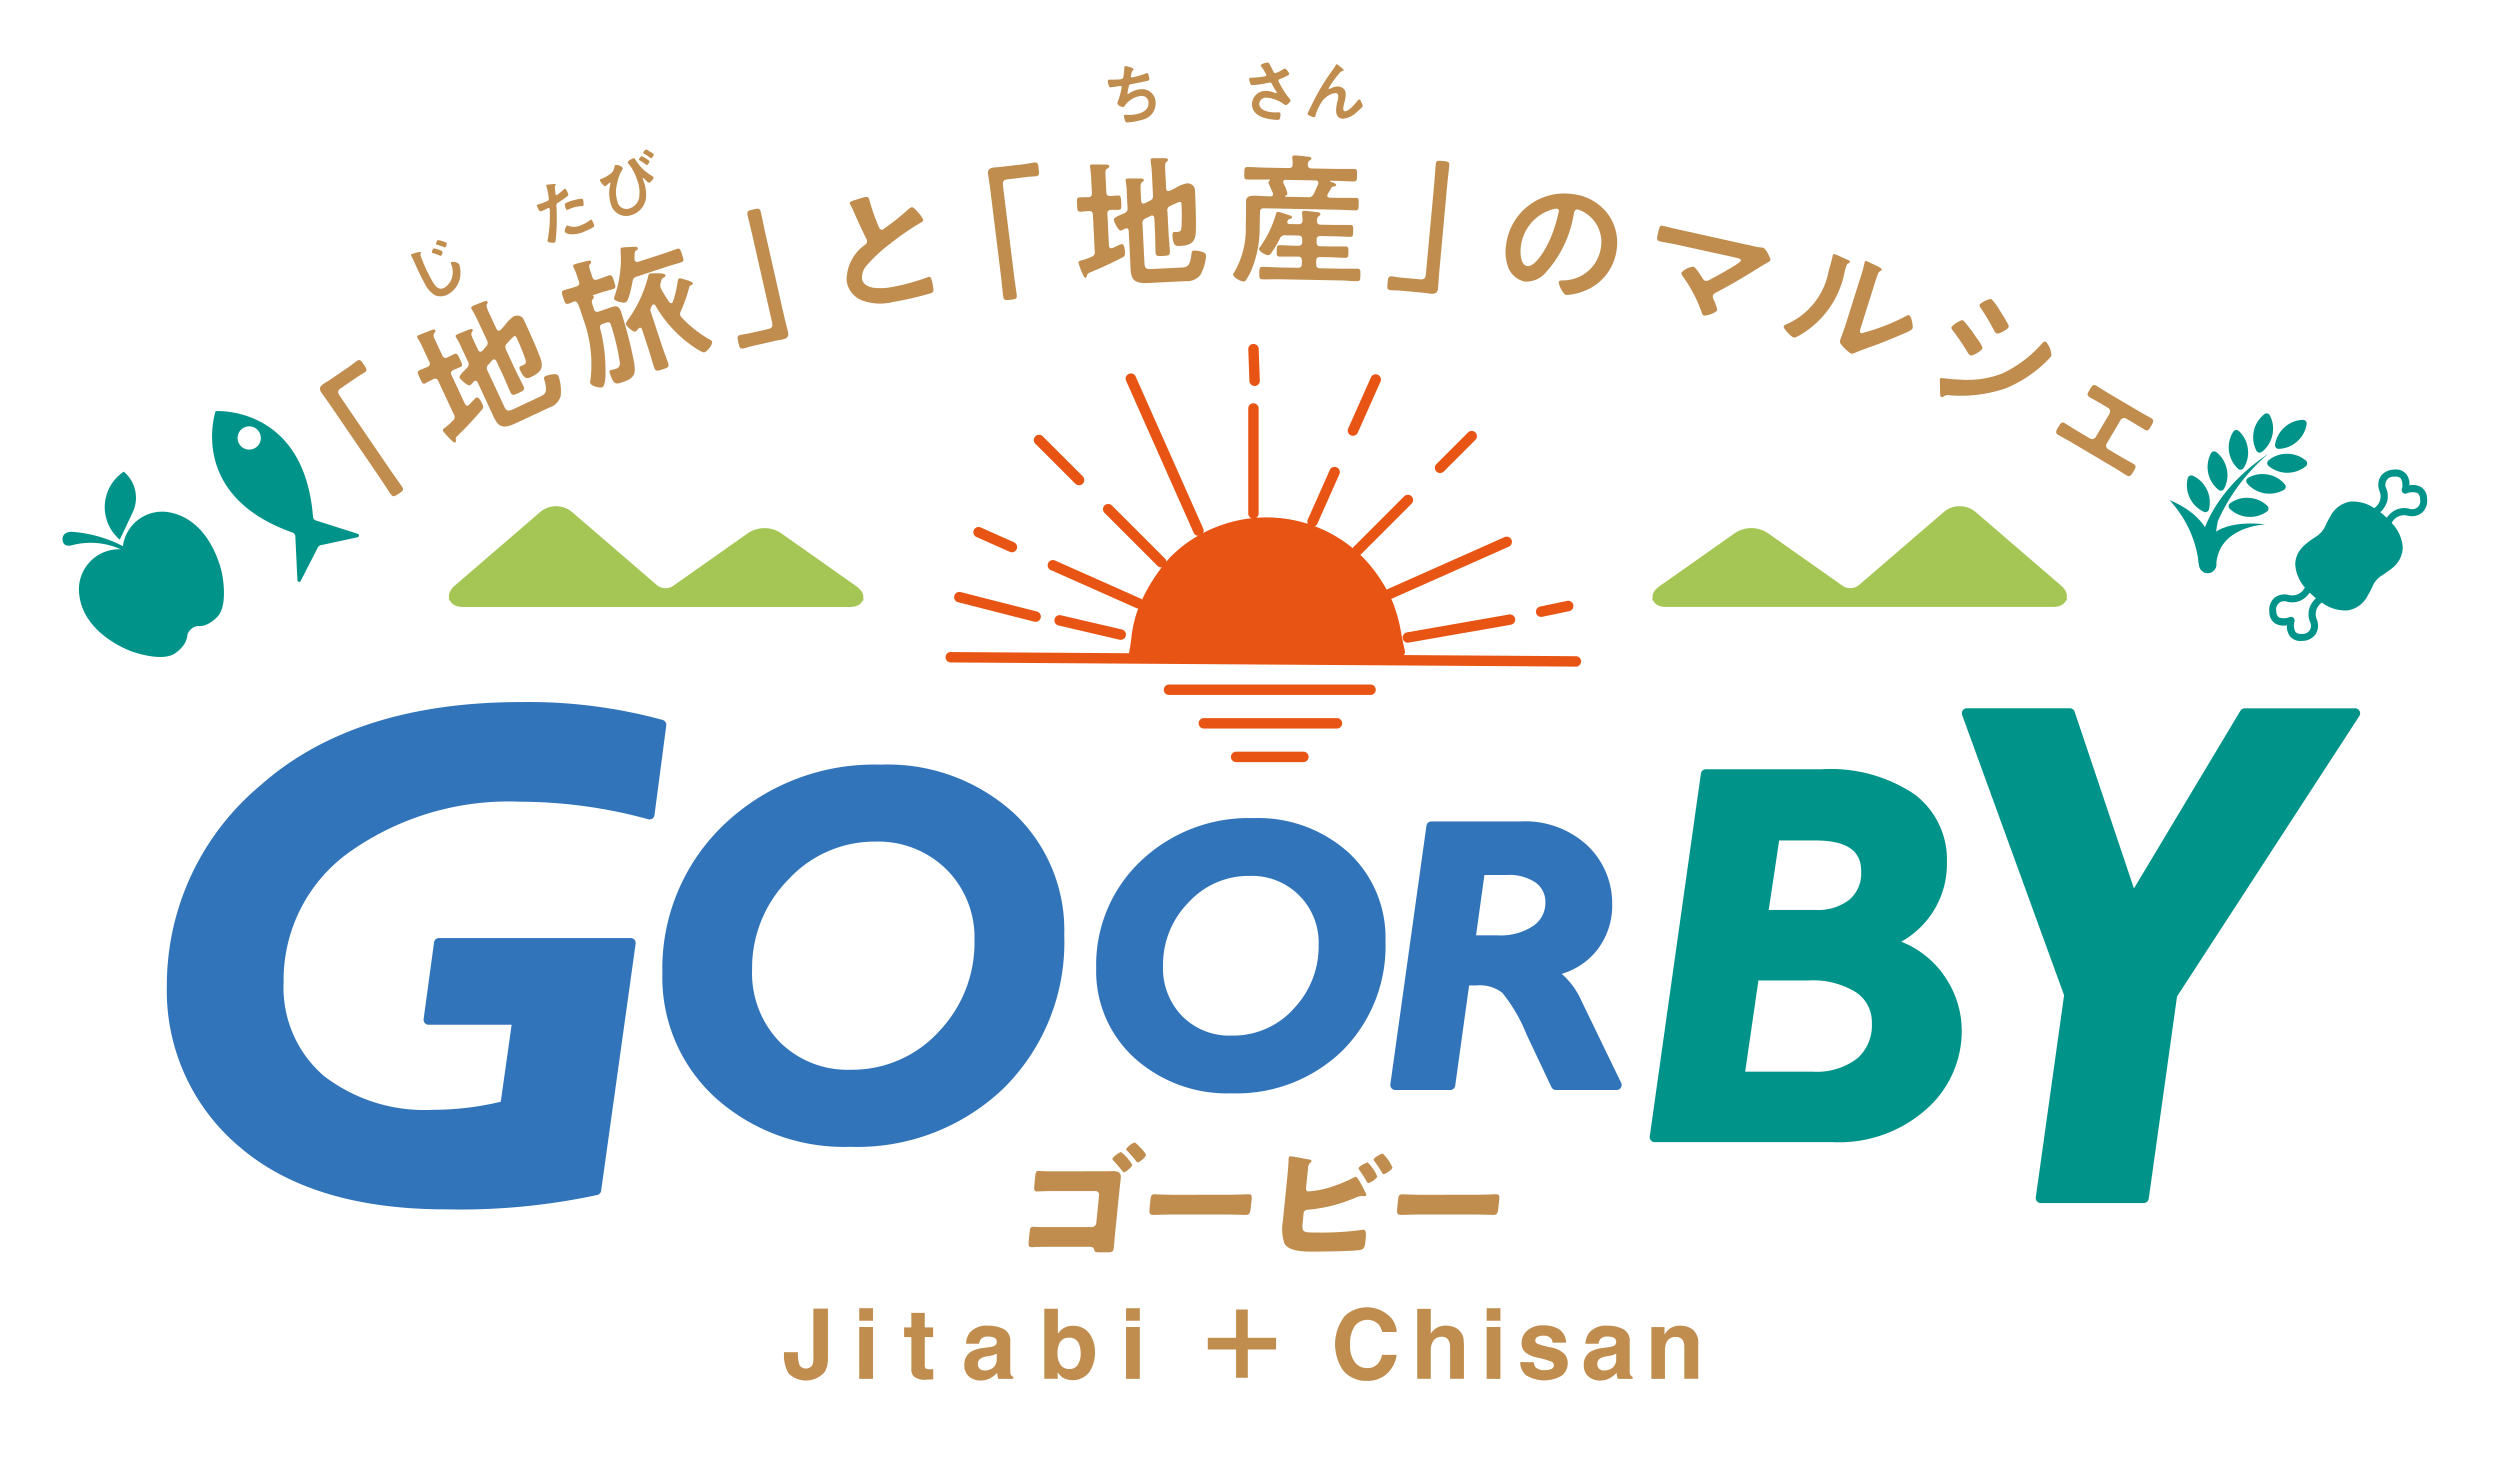 <svg xmlns="http://www.w3.org/2000/svg" xmlns:xlink="http://www.w3.org/1999/xlink" width="120" height="70" viewBox="0 0 120 70">
  <defs>
    <clipPath id="clip-path">
      <rect id="矩形_550" data-name="矩形 550" width="120" height="70" transform="translate(430 10)" fill="#fff" stroke="#707070" stroke-width="1"/>
    </clipPath>
    <clipPath id="clip-path-2">
      <rect id="矩形_551" data-name="矩形 551" width="113.503" height="63.277" fill="none"/>
    </clipPath>
  </defs>
  <g id="logo" transform="translate(-430 -10)" clip-path="url(#clip-path)">
    <g id="组_2112" data-name="组 2112" transform="translate(432 15)">
      <g id="组_2111" data-name="组 2111" transform="translate(1 -2)" clip-path="url(#clip-path-2)">
        <path id="路径_12258" data-name="路径 12258" d="M257.112,42.386a1.364,1.364,0,0,1-.9.357.175.175,0,0,1-.166-.186,1.408,1.408,0,0,1,1.354-1.207.175.175,0,0,1,.166.186,1.364,1.364,0,0,1-.457.851" transform="translate(-149.846 -24.198)" fill="#009389"/>
        <path id="路径_12259" data-name="路径 12259" d="M254.436,41.648a1.364,1.364,0,0,1-.516.816.175.175,0,0,1-.244-.053,1.409,1.409,0,0,1,.386-1.773.175.175,0,0,1,.244.053,1.365,1.365,0,0,1,.13.957" transform="translate(-148.362 -23.766)" fill="#009389"/>
        <path id="路径_12260" data-name="路径 12260" d="M256.106,45.282a1.363,1.363,0,0,0-.909.325.175.175,0,0,0,0,.25,1.408,1.408,0,0,0,1.814.011.175.175,0,0,0,0-.249,1.365,1.365,0,0,0-.905-.337" transform="translate(-149.317 -26.5)" fill="#009389"/>
        <path id="路径_12261" data-name="路径 12261" d="M251.608,43.43a1.363,1.363,0,0,1-.212.942.175.175,0,0,1-.248.032,1.408,1.408,0,0,1-.233-1.8.175.175,0,0,1,.248-.032,1.362,1.362,0,0,1,.445.857" transform="translate(-146.712 -24.893)" fill="#009389"/>
        <path id="路径_12262" data-name="路径 12262" d="M253.745,47.654a1.362,1.362,0,0,0-.951.169.175.175,0,0,0-.043.246,1.408,1.408,0,0,0,1.786.314.176.176,0,0,0,.044-.246,1.363,1.363,0,0,0-.836-.483" transform="translate(-147.898 -27.876)" fill="#009389"/>
        <path id="路径_12263" data-name="路径 12263" d="M251.666,50.381a1.366,1.366,0,0,0-.928.267.175.175,0,0,0-.017.249,1.408,1.408,0,0,0,1.81.127.175.175,0,0,0,.017-.249,1.362,1.362,0,0,0-.881-.394" transform="translate(-146.703 -29.482)" fill="#009389"/>
        <path id="路径_12264" data-name="路径 12264" d="M249.162,45.857a1.366,1.366,0,0,1-.139.956.176.176,0,0,1-.244.051,1.409,1.409,0,0,1-.371-1.776.175.175,0,0,1,.244-.051,1.363,1.363,0,0,1,.509.82" transform="translate(-145.276 -26.34)" fill="#009389"/>
        <path id="路径_12265" data-name="路径 12265" d="M246.8,48.468a1.363,1.363,0,0,1,.093.961.175.175,0,0,1-.225.108,1.409,1.409,0,0,1-.784-1.636.175.175,0,0,1,.225-.108,1.362,1.362,0,0,1,.69.675" transform="translate(-143.869 -27.963)" fill="#009389"/>
        <path id="路径_12266" data-name="路径 12266" d="M243.849,50.659a5.4,5.4,0,0,1,1.4,3.019c.023.257.6,1.162.636-.541.041-1.75-2.034-2.477-2.034-2.477" transform="translate(-142.707 -29.647)" fill="#009389"/>
        <path id="路径_12267" data-name="路径 12267" d="M250.7,53.391s-2.308.075-2.371,1.99c-.009.258-.962.741-.538-.908.375-1.459,2.909-1.081,2.909-1.081" transform="translate(-144.953 -31.22)" fill="#009389"/>
        <path id="路径_12268" data-name="路径 12268" d="M123.208,54.135a.25.25,0,0,1-.178-.074l-2.545-2.545a.251.251,0,1,1,.356-.355l2.545,2.545a.251.251,0,0,1-.178.429" transform="translate(-70.468 -29.897)" fill="#e85413"/>
        <path id="路径_12269" data-name="路径 12269" d="M114.595,45.522a.251.251,0,0,1-.178-.073l-1.905-1.905a.252.252,0,1,1,.355-.356l1.906,1.905a.252.252,0,0,1-.178.43" transform="translate(-65.801 -25.231)" fill="#e85413"/>
        <path id="路径_12270" data-name="路径 12270" d="M132.524,68.924h0l-30-.2a.252.252,0,1,1,0-.5l30,.2a.252.252,0,0,1,0,.5" transform="translate(-59.853 -39.926)" fill="#e85413"/>
        <path id="路径_12271" data-name="路径 12271" d="M137.527,34.543a.252.252,0,0,1-.251-.242l-.056-1.546a.252.252,0,0,1,.5-.018l.056,1.546a.252.252,0,0,1-.242.26Z" transform="translate(-80.304 -19.016)" fill="#e85413"/>
        <path id="路径_12272" data-name="路径 12272" d="M137.471,45.006a.252.252,0,0,1-.252-.252V39.742a.251.251,0,1,1,.5,0v5.012a.251.251,0,0,1-.251.252" transform="translate(-80.304 -23.111)" fill="#e85413"/>
        <path id="路径_12273" data-name="路径 12273" d="M159.069,44.641a.252.252,0,0,1-.178-.43l1.53-1.53a.252.252,0,0,1,.355.356l-1.53,1.53a.251.251,0,0,1-.178.073" transform="translate(-92.944 -24.935)" fill="#e85413"/>
        <path id="路径_12274" data-name="路径 12274" d="M149.515,52.945a.251.251,0,0,1-.178-.429l2.416-2.416a.251.251,0,1,1,.355.355l-2.415,2.416a.25.25,0,0,1-.178.074" transform="translate(-87.353 -29.276)" fill="#e85413"/>
        <path id="路径_12275" data-name="路径 12275" d="M153.03,57.922a.252.252,0,0,1-.1-.482l5.677-2.523a.252.252,0,1,1,.2.46L153.132,57.9a.247.247,0,0,1-.1.022" transform="translate(-89.41 -32.126)" fill="#e85413"/>
        <path id="路径_12276" data-name="路径 12276" d="M118.4,59.921a.249.249,0,0,1-.1-.022l-4.085-1.815a.252.252,0,1,1,.2-.46L118.5,59.44a.252.252,0,0,1-.1.482" transform="translate(-66.753 -33.71)" fill="#e85413"/>
        <path id="路径_12277" data-name="路径 12277" d="M107.229,54.956a.249.249,0,0,1-.1-.022l-1.62-.72a.252.252,0,0,1,.2-.46l1.62.72a.252.252,0,0,1-.1.482" transform="translate(-61.658 -31.446)" fill="#e85413"/>
        <path id="路径_12278" data-name="路径 12278" d="M126.542,43.808a.252.252,0,0,1-.23-.149l-3.232-7.272a.252.252,0,1,1,.46-.2l3.232,7.272a.252.252,0,0,1-.128.332.249.249,0,0,1-.1.022" transform="translate(-72.017 -21.087)" fill="#e85413"/>
        <path id="路径_12279" data-name="路径 12279" d="M144.3,49.651a.247.247,0,0,1-.1-.022.252.252,0,0,1-.128-.332l1.067-2.4a.252.252,0,0,1,.46.2l-1.067,2.4a.252.252,0,0,1-.23.149" transform="translate(-84.299 -27.358)" fill="#e85413"/>
        <path id="路径_12280" data-name="路径 12280" d="M148.984,39.006a.247.247,0,0,1-.1-.022.252.252,0,0,1-.128-.332l1.1-2.47a.252.252,0,0,1,.46.2l-1.1,2.47a.252.252,0,0,1-.23.15" transform="translate(-87.042 -21.087)" fill="#e85413"/>
        <path id="路径_12281" data-name="路径 12281" d="M136.2,57.129a6.911,6.911,0,0,0-1.364-2.042,6.293,6.293,0,0,0-6.858-1.364,6.089,6.089,0,0,0-2.042,1.364,8.012,8.012,0,0,0-1.49,2.42,10.925,10.925,0,0,0-.406,1.985l12.742-.051a14.137,14.137,0,0,0-.583-2.312" transform="translate(-72.593 -31.16)" fill="#e85413"/>
        <path id="路径_12282" data-name="路径 12282" d="M123.689,59.389a.251.251,0,0,1-.247-.3c.044-.215.073-.429.1-.642a5.779,5.779,0,0,1,.315-1.385,8.255,8.255,0,0,1,1.543-2.5,6.336,6.336,0,0,1,2.127-1.422,6.545,6.545,0,0,1,7.132,1.419,7.179,7.179,0,0,1,1.416,2.117,7.281,7.281,0,0,1,.433,1.586c.05.258.1.515.163.767a.251.251,0,0,1-.243.313l-12.742.051Zm6.345-6.247a6.186,6.186,0,0,0-2.312.46,5.824,5.824,0,0,0-1.956,1.306,7.755,7.755,0,0,0-1.437,2.338,5.314,5.314,0,0,0-.285,1.269c-.017.124-.034.247-.054.37l12.125-.048c-.034-.16-.066-.321-.1-.483a6.81,6.81,0,0,0-.4-1.477,6.677,6.677,0,0,0-1.312-1.966,6.043,6.043,0,0,0-4.272-1.769" transform="translate(-72.239 -30.806)" fill="#e85413"/>
        <path id="路径_12283" data-name="路径 12283" d="M155.341,65.232a.252.252,0,0,1-.043-.5l4.9-.858a.255.255,0,0,1,.291.2.252.252,0,0,1-.2.291l-4.9.858a.259.259,0,0,1-.044,0" transform="translate(-90.763 -37.379)" fill="#e85413"/>
        <path id="路径_12284" data-name="路径 12284" d="M117.939,65.132a.248.248,0,0,1-.057-.007l-2.929-.683a.252.252,0,0,1,.114-.49l2.929.683a.252.252,0,0,1-.057.5" transform="translate(-67.16 -37.423)" fill="#e85413"/>
        <path id="路径_12285" data-name="路径 12285" d="M107.054,62.7a.246.246,0,0,1-.062-.008l-3.645-.93a.252.252,0,0,1,.124-.488l3.645.93a.252.252,0,0,1-.062.5" transform="translate(-60.37 -35.857)" fill="#e85413"/>
        <path id="路径_12286" data-name="路径 12286" d="M170.789,63.075a.252.252,0,0,1-.051-.5l1.272-.266a.252.252,0,1,1,.1.493l-1.272.266a.246.246,0,0,1-.052.005" transform="translate(-99.804 -36.463)" fill="#e85413"/>
        <path id="路径_12287" data-name="路径 12287" d="M137.445,72.483h-9.669a.252.252,0,1,1,0-.5h9.669a.252.252,0,0,1,0,.5" transform="translate(-74.63 -42.125)" fill="#e85413"/>
        <path id="路径_12288" data-name="路径 12288" d="M138.106,76.367H131.66a.252.252,0,0,1,0-.5h6.446a.252.252,0,0,1,0,.5" transform="translate(-76.904 -44.398)" fill="#e85413"/>
        <path id="路径_12289" data-name="路径 12289" d="M138.77,80.253h-3.223a.252.252,0,1,1,0-.5h3.223a.252.252,0,0,1,0,.5" transform="translate(-79.178 -46.672)" fill="#e85413"/>
        <path id="路径_12290" data-name="路径 12290" d="M203.786,55.806c.041-.137.046-.383-.275-.66l-4.092-3.524a1.186,1.186,0,0,0-1.519,0l-4.091,3.524a.661.661,0,0,1-.751.037l-3.621-2.553a1.429,1.429,0,0,0-1.557,0l-3.621,2.552c-.355.251-.367.491-.333.627l-.076.054h.093c.051.131.2.321.634.321h18.549c.424,0,.581-.19.639-.321h.087Z" transform="translate(-107.594 -30.05)" fill="#a5c654"/>
        <path id="路径_12291" data-name="路径 12291" d="M64.61,55.863l-.076-.054c.034-.136.023-.376-.333-.627L60.58,52.63a1.428,1.428,0,0,0-1.557,0L55.4,55.183a.661.661,0,0,1-.751-.037L50.56,51.622a1.186,1.186,0,0,0-1.519,0l-4.092,3.524c-.321.277-.316.523-.275.66l-.066.057H44.7c.058.131.215.321.64.321H63.883c.436,0,.584-.19.634-.321Z" transform="translate(-26.106 -30.049)" fill="#a5c654"/>
        <path id="路径_12292" data-name="路径 12292" d="M31.2,34.743c.129-.088.242-.19.355-.266.158-.107.209-.019.336.167.142.208.192.282.034.389-.1.066-.2.114-.293.175l-.845.577c-.18.123-.141.229-.034.386L33.2,39.758c.158.231.33.46.487.691.146.214.127.235-.12.4s-.278.173-.424-.041c-.157-.231-.3-.47-.461-.7L30.25,36.546c-.127-.186-.26-.359-.387-.545s-.09-.3.1-.432c.085-.057.182-.107.273-.169Z" transform="translate(-17.431 -20.149)" fill="#c08d4e"/>
        <path id="路径_12293" data-name="路径 12293" d="M41.441,31.577c-.13.061-.17-.041-.268-.251-.107-.229-.154-.313-.024-.373.062-.029.313-.138.4-.17a.164.164,0,0,0,.073-.245l-.277-.594a4.655,4.655,0,0,0-.246-.479.3.3,0,0,1-.041-.071c-.035-.074,0-.107.065-.136s.528-.209.617-.243c.053-.017.142-.051.174.017.023.049-.018.091-.062.157s-.029.134.072.35l.329.7a.158.158,0,0,0,.238.092c.112-.052.22-.11.337-.165s.158.017.271.258c.1.223.151.307.021.367-.037.017-.272.112-.34.144-.12.064-.141.134-.088.245l.646,1.385c.035.059.08.106.154.071a.609.609,0,0,0,.112-.1,3.79,3.79,0,0,1,.264-.274c.136-.063.26.217.3.31.064.136.063.182-.032.286-.359.424-.737.826-1.135,1.215-.11.1-.11.119-.1.226,0,.036.013.092-.037.115s-.177-.105-.219-.146a3.385,3.385,0,0,1-.358-.4c-.041-.087.049-.136.106-.178a2.919,2.919,0,0,0,.366-.329.212.212,0,0,0,.047-.286l-.75-1.608a.157.157,0,0,0-.233-.095c-.087.041-.334.171-.384.195m3.874-1.59.418.9c.13.278.278.548.405.82.087.185.028.221-.226.339-.234.11-.309.144-.392-.035-.133-.285-.244-.572-.374-.85l-.3-.643c-.017-.021-.061-.114-.154-.071a.2.2,0,0,0-.05.038l-.176.2a.228.228,0,0,0-.042.3l.779,1.669c.119.253.173.3.456.171l1.274-.595c.285-.133.376-.228.223-.781-.034-.12-.048-.166.058-.215a1.311,1.311,0,0,1,.36-.085c.144-.014.211,0,.265.117a2.27,2.27,0,0,1,.094.927.815.815,0,0,1-.54.553l-1.633.762c-.822.384-.9-.015-1.212-.676l-.6-1.292c-.018-.022-.058-.108-.145-.068a.242.242,0,0,0-.056.041.848.848,0,0,1-.163.166c-.118.055-.474-.306-.495-.349-.046-.1.095-.232.346-.485a.238.238,0,0,0,.046-.307l-.312-.668a3.082,3.082,0,0,0-.235-.455c-.009-.018-.026-.04-.034-.058-.032-.068.015-.1.07-.123.1-.046.417-.172.538-.221.052-.017.163-.069.2,0,.02.044-.021.085-.046.127-.049.075.006.208.1.4l.208.445c.021.028.061.114.154.071.019-.009.034-.024.053-.032l.17-.2a.238.238,0,0,0,.045-.307l-.448-.959c-.08-.173-.173-.341-.261-.5-.008-.019-.026-.04-.035-.058-.032-.068.018-.107.074-.133.074-.034.475-.192.559-.223.046-.014.114-.03.142.032.017.037-.007.064-.036.115-.039.078.015.211.1.4l.367.786c.021.028.061.114.154.071a.14.14,0,0,0,.046-.029l.227-.257a1.545,1.545,0,0,1,.4-.392.393.393,0,0,1,.372.022.445.445,0,0,1,.135.193c.208.445.591,1.3.756,1.748.194.512.039.728-.438.95-.148.069-.294.16-.525-.335-.029-.062-.054-.148.02-.182.025-.012.065-.022.114-.046.185-.087.169-.154.1-.355a9.943,9.943,0,0,0-.381-.93c-.024-.049-.061-.145-.135-.11a1.292,1.292,0,0,0-.188.178c-.056.057-.107.11-.16.173a.231.231,0,0,0-.032.3" transform="translate(-24.018 -16.175)" fill="#c08d4e"/>
        <path id="路径_12294" data-name="路径 12294" d="M60.02,22.732c.162-.054.183.033.262.273s.113.321-.049.375c-.136.045-.357.1-.57.166l-.389.128c-.007,0-.017.013-.015.019a.034.034,0,0,0,.019.015.068.068,0,0,1,.036.046c.015.045-.024.079-.054.118-.063.071-.05.131.005.3l.053.162a.163.163,0,0,0,.241.122l.292-.1c.11-.036.219-.079.329-.115.279-.092.375.027.452.26a20.833,20.833,0,0,1,.61,2.377c.1.586.021.784-.556.973-.292.1-.417.151-.6-.419-.017-.052-.045-.136.027-.159s.168-.034.246-.06a.266.266,0,0,0,.2-.323,11.211,11.211,0,0,0-.395-1.7c-.081-.246-.09-.251-.355-.163l-.058.019a.168.168,0,0,0-.132.23,7.993,7.993,0,0,1,.251,2.288c0,.116-.026.489-.156.532s-.52-.051-.571-.207a.263.263,0,0,1,.009-.147,6.25,6.25,0,0,0-.343-2.918l-.139-.421a2.617,2.617,0,0,0-.115-.307c-.056-.1-.107-.151-.222-.106-.078.025-.151.064-.222.088-.162.053-.183-.033-.262-.273s-.113-.322.042-.373.382-.1.581-.177a.162.162,0,0,0,.122-.241l-.075-.227a2.4,2.4,0,0,0-.167-.419c-.006-.019-.021-.044-.027-.063-.026-.078.043-.108.1-.127.091-.03.225-.06.318-.083.039-.013.08-.019.119-.032.186-.046.3-.076.321-.005.015.046-.022.087-.056.134-.068.079-.052.1.095.55l.019.058c.042.13.112.165.235.124.2-.057.391-.143.553-.2m2.623-1.043c.227-.075.469-.168.65-.228.149-.049.17.037.25.277s.1.318-.038.365c-.22.073-.438.13-.659.2l-1.471.484a.257.257,0,0,0-.21.234c-.035.177-.174.955-.336,1.008-.117.039-.513-.054-.55-.164a.154.154,0,0,1,.011-.1,5.434,5.434,0,0,0,.3-2.2c0-.078-.012-.147.046-.166s.548-.037.641-.038c.056,0,.117,0,.136.063s-.037.084-.071.11c-.084.049-.083.12-.083.293a1.2,1.2,0,0,0,0,.129c.007.019,0,.034.01.054.028.084.093.085.166.068Zm.4,2.368a.1.1,0,0,0,.063-.071A5.347,5.347,0,0,0,63.34,23c.009-.039.02-.114.066-.129.078-.026.263.057.355.076.063.015.28.088.3.146s-.02.071-.056.09c-.082.034-.093.045-.117.125a6.68,6.68,0,0,1-.406,1.146.262.262,0,0,0-.018.185.223.223,0,0,0,.062.1,5.718,5.718,0,0,0,1.3,1.036c.052.026.146.074.163.126.045.136-.233.472-.362.514s-.683-.372-.808-.467a6.047,6.047,0,0,1-1.547-1.776.094.094,0,0,0-.11-.05.088.088,0,0,0-.061.056.681.681,0,0,0-.041.092.242.242,0,0,0-.01.211l.525,1.594c.092.279.2.557.3.836.071.214,0,.237-.267.325-.246.081-.33.109-.4-.092-.094-.285-.168-.577-.263-.862l-.32-.972c-.024-.05-.058-.088-.116-.07a.113.113,0,0,0-.052.039c-.036.041-.1.127-.153.144-.1.032-.422-.256-.452-.347-.019-.058.08-.192.119-.248a6.151,6.151,0,0,0,.955-2.074c.013-.047.024-.1.076-.119.013,0,.706-.059.748.07.022.065-.039.1-.093.131-.087.043-.091.095-.135.246a.37.37,0,0,0,0,.231.319.319,0,0,0,.032.075,6.326,6.326,0,0,0,.384.621c.024.028.062.058.1.045" transform="translate(-33.81 -12.505)" fill="#c08d4e"/>
        <path id="路径_12295" data-name="路径 12295" d="M78.839,23.509c-.16.036-.3.089-.434.119-.173.039-.194-.054-.242-.267-.058-.253-.085-.345.1-.387.113-.026.231-.031.343-.057l.991-.224c.213-.048.215-.161.173-.347l-.96-4.237c-.063-.279-.14-.555-.2-.835-.054-.239-.022-.254.263-.319.306-.069.322-.059.38.194.062.273.11.548.172.821l.954,4.211c.049.219.111.429.161.649s-.027.314-.247.363c-.106.024-.216.035-.315.058Z" transform="translate(-45.717 -9.902)" fill="#c08d4e"/>
        <path id="路径_12296" data-name="路径 12296" d="M91.291,15.66a2.482,2.482,0,0,1,.317-.089c.188-.032.192.071.232.223a9.394,9.394,0,0,0,.414,1.168c.035.084.075.195.189.175a11,11,0,0,0,1.243-.981.438.438,0,0,1,.163-.1c.087-.015.236.167.288.228a1.352,1.352,0,0,1,.265.377c.012.067-.059.1-.109.129a12.519,12.519,0,0,0-1.528,1.058,6.925,6.925,0,0,0-1.074,1,.861.861,0,0,0-.226.661c.042.242.306.37.527.409a2.742,2.742,0,0,0,.915-.033,10.233,10.233,0,0,0,1.724-.475.193.193,0,0,1,.059-.017c.094-.016.148.258.173.4l.014.08c.03.175.036.25-.093.307a16.308,16.308,0,0,1-1.83.425,2.556,2.556,0,0,1-1.427-.053,1.2,1.2,0,0,1-.8-.929,2.064,2.064,0,0,1,.893-1.772.209.209,0,0,0,.084-.194.235.235,0,0,0-.047-.117c-.122-.228-.433-.908-.547-1.172a4.321,4.321,0,0,0-.2-.422.371.371,0,0,1-.034-.077c-.017-.1.2-.139.414-.209" transform="translate(-53.087 -9.109)" fill="#c08d4e"/>
        <path id="路径_12297" data-name="路径 12297" d="M108.877,11.645c.156-.019.3-.058.438-.075.19-.023.2.079.223.3.031.251.041.338-.148.362-.115.014-.233.008-.341.022l-1.015.125c-.217.027-.231.139-.207.328l.532,4.314c.034.277.083.56.117.838.032.257.005.268-.292.3s-.327.026-.359-.231c-.034-.277-.055-.557-.089-.835l-.528-4.286c-.028-.224-.068-.438-.1-.662s.058-.309.288-.338c.1-.012.212-.012.32-.026Z" transform="translate(-62.681 -6.769)" fill="#c08d4e"/>
        <path id="路径_12298" data-name="路径 12298" d="M117.557,13.638c-.143.007-.142-.1-.153-.334-.012-.253-.024-.348.119-.355.068,0,.341-.01.43-.007.122-.012.167-.083.161-.2l-.032-.654a4.568,4.568,0,0,0-.047-.538.342.342,0,0,1-.011-.081c0-.082.043-.1.111-.1s.567.007.663.008c.055,0,.151.006.154.081,0,.055-.051.078-.117.122s-.076.113-.065.352l.038.777c.006.123.057.175.187.175s.245-.019.374-.025.141.075.153.341c.012.246.024.341-.119.348-.041,0-.294,0-.369,0-.136.013-.181.07-.175.193l.075,1.527c.01.068.034.129.116.124a.6.6,0,0,0,.141-.048,3.658,3.658,0,0,1,.348-.154c.15-.007.158.3.163.4.007.15-.011.192-.138.253-.493.257-.994.486-1.51.7-.141.055-.147.068-.176.173-.012.035-.023.09-.078.093s-.124-.165-.147-.218a3.352,3.352,0,0,1-.182-.5c0-.1.1-.107.165-.124a2.858,2.858,0,0,0,.463-.166.211.211,0,0,0,.152-.246l-.088-1.773c-.006-.123-.056-.174-.18-.175-.1,0-.374.032-.428.034m4.188-.008.049.988c.015.307.051.612.066.912.01.2-.058.215-.337.229-.259.013-.341.017-.35-.181-.015-.314-.01-.621-.025-.928l-.035-.709c-.008-.027-.013-.129-.115-.124a.206.206,0,0,0-.061.017l-.24.121a.23.23,0,0,0-.151.26l.091,1.84c.014.279.044.346.358.331l1.4-.069c.314-.016.434-.069.5-.64.014-.123.019-.172.135-.177a1.33,1.33,0,0,1,.365.057c.139.041.195.08.2.209a2.264,2.264,0,0,1-.264.895.816.816,0,0,1-.709.308l-1.8.088c-.907.045-.831-.355-.867-1.085l-.07-1.424c-.008-.027-.013-.122-.108-.117a.238.238,0,0,0-.068.017.843.843,0,0,1-.214.092c-.129.007-.324-.462-.326-.51-.005-.109.175-.18.5-.319a.238.238,0,0,0,.158-.267l-.036-.736a3.132,3.132,0,0,0-.046-.51c0-.02-.009-.047-.01-.068,0-.075.051-.085.112-.088.109-.006.451,0,.581,0,.055,0,.178,0,.182.08,0,.048-.051.071-.091.1-.073.052-.072.195-.062.406l.024.491c.009.034.013.129.115.124.021,0,.041-.009.061-.01l.234-.121a.238.238,0,0,0,.158-.268l-.052-1.056c-.009-.191-.032-.381-.055-.558,0-.02-.009-.047-.01-.068,0-.075.057-.092.118-.095.082,0,.513,0,.6,0,.048,0,.117.015.12.083,0,.041-.031.056-.078.093-.065.058-.065.2-.055.412l.043.866c.009.034.013.129.115.124a.13.13,0,0,0,.054-.01l.307-.152a1.558,1.558,0,0,1,.523-.21.394.394,0,0,1,.336.161.44.44,0,0,1,.053.23c.024.491.056,1.425.039,1.9-.014.547-.24.689-.764.714-.163.008-.333.037-.36-.509,0-.068.006-.157.088-.161.027,0,.068,0,.123,0,.2-.01.214-.079.225-.291a9.9,9.9,0,0,0,0-1c0-.054,0-.157-.083-.153a1.286,1.286,0,0,0-.241.094c-.074.031-.141.062-.214.1a.232.232,0,0,0-.144.267" transform="translate(-68.704 -6.476)" fill="#c08d4e"/>
        <path id="路径_12299" data-name="路径 12299" d="M137.258,12.714c.068-.005.137-.025.139-.107a.157.157,0,0,0-.013-.055c-.02-.055-.058-.138-.1-.227a2.56,2.56,0,0,1-.111-.282.133.133,0,0,1,.063-.095.035.035,0,0,0,.014-.027c0-.013-.013-.021-.027-.021l-.259,0c-.266,0-.532,0-.791,0-.171,0-.163-.078-.158-.3s0-.3.17-.3c.259.005.525.024.791.029l1.174.023c.123,0,.178-.044.187-.174a1.924,1.924,0,0,0-.015-.28.2.2,0,0,1-.006-.061c0-.082.07-.095.131-.093.123,0,.47.043.6.059.061.008.191.01.19.092,0,.041-.042.061-.091.094-.069.046-.077.115-.079.2-.01.129.065.179.187.181l1.221.024c.266,0,.533,0,.8,0,.164,0,.156.071.151.3s0,.3-.163.3c-.266,0-.532-.024-.8-.029l-.294-.005c-.013,0-.034.006-.034.02s.006.02.02.027c.108.037.272.08.27.163,0,.048-.042.054-.083.06-.076.012-.1.011-.145.065-.056.108-.12.209-.184.317a.157.157,0,0,0-.015.061c0,.069.053.09.114.1l.43.008c.273.005.54,0,.813,0,.164,0,.156.064.151.3s0,.307-.163.3c-.273-.005-.539-.024-.811-.029l-3.569-.07c-.129,0-.192.051-.194.18l-.017.839a5.23,5.23,0,0,1-.379,1.91,2.753,2.753,0,0,1-.283.527.125.125,0,0,1-.117.059c-.123,0-.494-.194-.492-.344a.123.123,0,0,1,.036-.074,4.107,4.107,0,0,0,.569-2.207l.013-.689c0-.17,0-.348,0-.518,0-.246.156-.29.449-.285.157,0,.354.02.586.025Zm.042,2.724a.165.165,0,0,1-.146.093c-.136,0-.433-.186-.431-.3a.177.177,0,0,1,.05-.095,5.113,5.113,0,0,0,.761-1.576c.015-.047.029-.109.1-.107s.475.139.563.168c.041.014.109.036.107.09s-.056.067-.1.08c-.069.019-.083.032-.112.1a.183.183,0,0,0-.015.047c0,.068.06.1.114.1l.423.008c.129,0,.192-.064.195-.167a.938.938,0,0,0,0-.109c-.011-.136-.023-.253-.022-.273,0-.082.057-.095.125-.093.1,0,.484.051.593.06.061.007.163.017.162.1,0,.048-.028.061-.084.1a.255.255,0,0,0-.079.224c0,.13.065.179.187.181l.634.012c.259,0,.519,0,.778,0,.144,0,.142.071.138.289s-.005.287-.148.284c-.259-.005-.518-.024-.778-.029l-.641-.012c-.13,0-.185.051-.188.187l0,.109c0,.136.051.192.18.195l.492.01c.239,0,.471,0,.71,0,.157,0,.148.085.145.276s0,.273-.156.27c-.239,0-.477-.023-.709-.028l-.492-.01c-.129,0-.185.051-.188.187l0,.157c0,.136.051.192.18.195l1.03.02c.253,0,.5,0,.751,0,.17,0,.162.085.158.3s0,.3-.169.3c-.253,0-.5-.03-.75-.035l-3.016-.058c-.252,0-.506.01-.758.005-.164,0-.162-.085-.158-.3s0-.3.17-.3c.253,0,.5.023.757.028l.921.018c.13,0,.192-.051.195-.187l0-.157c0-.136-.058-.192-.187-.195l-.164,0c-.238,0-.477,0-.71,0-.157,0-.148-.078-.145-.276s0-.273.156-.27c.232,0,.47.023.709.027l.163,0c.13,0,.192-.051.195-.187l0-.109c0-.136-.058-.192-.188-.195l-.614-.012a.248.248,0,0,0-.269.151,4.339,4.339,0,0,1-.424.708m1.765-2.689a.249.249,0,0,0,.276-.151c.078-.156.156-.318.221-.48,0-.02.008-.034.008-.054,0-.089-.066-.117-.141-.119L138,11.917c-.061,0-.117.025-.118.1a.2.2,0,0,0,.013.062,2.162,2.162,0,0,1,.188.482c0,.068-.05.1-.1.128a.038.038,0,0,0-.015.02.022.022,0,0,0,.02.02Z" transform="translate(-79.289 -6.284)" fill="#c08d4e"/>
        <path id="路径_12300" data-name="路径 12300" d="M153.923,17.6c-.163-.015-.314-.008-.45-.02-.177-.016-.168-.111-.148-.328.023-.258.025-.354.215-.336.115.01.229.041.344.052l1.012.092c.217.02.255-.086.272-.277l.4-4.326c.026-.285.039-.572.064-.857.022-.245.057-.248.349-.221.312.029.324.043.3.3-.026.278-.065.555-.09.834l-.392,4.3c-.021.224-.027.443-.048.667s-.122.29-.346.27c-.108-.01-.216-.034-.318-.043Z" transform="translate(-89.724 -6.651)" fill="#c08d4e"/>
        <path id="路径_12301" data-name="路径 12301" d="M171.882,16.114a2.307,2.307,0,0,1,.448,1.757,2.452,2.452,0,0,1-1.626,2,2.662,2.662,0,0,1-.774.166c-.175-.025-.393-.483-.372-.631.01-.067.113-.067.182-.071a1.835,1.835,0,0,0,1.829-1.533,1.654,1.654,0,0,0-.852-1.767,1.186,1.186,0,0,0-.248-.1c-.156-.022-.177.127-.2.24A5.472,5.472,0,0,1,168.89,19a1.221,1.221,0,0,1-.965.394,1.1,1.1,0,0,1-.827-.771,2.137,2.137,0,0,1-.073-.988,2.809,2.809,0,0,1,3.2-2.44,2.422,2.422,0,0,1,1.654.916m-2.655-.176a2.111,2.111,0,0,0-1.491,1.773c-.035.25-.036.891.308.939s.825-.668,1.112-1.33a7,7,0,0,0,.4-1.286.108.108,0,0,0-.091-.137.783.783,0,0,0-.24.042" transform="translate(-97.732 -8.877)" fill="#c08d4e"/>
        <path id="路径_12302" data-name="路径 12302" d="M189.172,19.877a2.258,2.258,0,0,0,.378.062.235.235,0,0,1,.068.008c.133.029.374.523.357.6-.01.04-.122.106-.258.181-.071.04-.143.08-.216.127-.69.435-1.4.859-2.124,1.237-.072.04-.15.078-.17.165a.4.4,0,0,0,.057.216,2.111,2.111,0,0,1,.157.46c-.028.127-.5.3-.64.271-.066-.015-.091-.09-.107-.149a6.758,6.758,0,0,0-.889-1.706c-.031-.049-.1-.141-.088-.2a.882.882,0,0,1,.581-.291c.1.022.358.436.426.541.041.065.072.12.151.138a.247.247,0,0,0,.176-.038c.34-.177.674-.362,1-.556.088-.051.505-.294.523-.374s-.1-.113-.228-.141l-2.8-.616c-.293-.065-.63-.119-.857-.168-.18-.039-.144-.171-.1-.358.076-.346.086-.421.252-.384.293.065.577.141.864.2Z" transform="translate(-107.992 -11.058)" fill="#c08d4e"/>
        <path id="路径_12303" data-name="路径 12303" d="M202.223,22.429c.074.038.159.065.138.129-.01.033-.06.053-.094.071-.051.027-.08.139-.1.2l-.045.144A4.487,4.487,0,0,1,199.9,26.1c-.066.029-.173.1-.245.073-.1-.031-.5-.423-.466-.54.015-.046.081-.075.122-.09a3.458,3.458,0,0,0,2.039-2.59c.062-.195.137-.457.177-.652.006-.019.01-.054.016-.073.018-.058.061-.059.107-.045.124.039.441.189.572.251m.685,3.206c-.063.2-.088.3.01.332a9.672,9.672,0,0,0,2.133-.823c.043-.022.1-.06.157-.043.111.035.2.521.168.625s-.35.226-.457.27c-.5.216-.992.424-1.5.6-.219.082-.564.2-.763.289-.073.027-.161.078-.239.054a1.782,1.782,0,0,1-.387-.337c-.075-.08-.171-.183-.134-.3.015-.046.174-.46.272-.773l.718-2.277a6.049,6.049,0,0,0,.183-.672l.01-.032a.061.061,0,0,1,.086-.045c.039.012.193.09.243.112.324.152.506.231.484.3-.014.046-.044.05-.08.075a.268.268,0,0,0-.112.151c-.054.148-.156.473-.207.635Z" transform="translate(-116.57 -12.975)" fill="#c08d4e"/>
        <path id="路径_12304" data-name="路径 12304" d="M217.408,31.169a7.992,7.992,0,0,0,.854.073,4.6,4.6,0,0,0,1.986-.3,5.727,5.727,0,0,0,1.893-1.425c.052-.051.115-.129.2-.093a1.065,1.065,0,0,1,.265.673,1.478,1.478,0,0,1-.187.209c-.032.039-.064.061-.081.084a6.038,6.038,0,0,1-1.929,1.268,6.58,6.58,0,0,1-2.69.333.377.377,0,0,0-.317.078.091.091,0,0,1-.079.01c-.069-.03-.059-.19-.064-.28q0-.271-.01-.541a.17.17,0,0,1,.012-.062c.022-.05.109-.027.152-.023m.961-2.775a6.015,6.015,0,0,1,.589.769c.126.174.369.488.325.588s-.46.373-.585.318a.362.362,0,0,1-.114-.131,12.1,12.1,0,0,0-.72-1.065c-.033-.044-.085-.1-.06-.153.044-.1.448-.379.566-.327m1.83-.358c.09.151.248.406.32.548a.161.161,0,0,1,.022.136c-.049.113-.464.349-.577.3a.336.336,0,0,1-.121-.149,10.375,10.375,0,0,0-.632-1.063c-.033-.044-.079-.109-.055-.165.038-.088.457-.315.57-.266a2.84,2.84,0,0,1,.406.556c.033.044.054.083.067.1" transform="translate(-127.137 -16.018)" fill="#c08d4e"/>
        <path id="路径_12305" data-name="路径 12305" d="M234.721,38.6c.2.118.418.232.565.318s.1.188-.025.405c-.1.165-.145.232-.3.141-.188-.112-.372-.229-.555-.336l-.317-.187a.2.2,0,0,0-.277.066l-.667,1.128a.2.2,0,0,0,.075.275l.628.372c.194.114.4.221.6.339.147.087.075.2-.033.377-.09.153-.159.255-.306.168-.194-.115-.381-.241-.574-.356L231.4,40.045c-.194-.114-.395-.217-.589-.332-.153-.09-.087-.2,0-.349.108-.182.168-.3.315-.21.194.114.392.248.586.363l.628.372a.2.2,0,0,0,.277-.066l.667-1.128a.2.2,0,0,0-.075-.275l-.317-.187c-.183-.107-.374-.213-.562-.324-.153-.09-.113-.17-.02-.329.132-.223.185-.311.343-.217s.333.213.551.342Z" transform="translate(-135.024 -21.844)" fill="#c08d4e"/>
        <path id="路径_12306" data-name="路径 12306" d="M40.672,21.159c.046-.013.108-.036.128,0a.039.039,0,0,1,0,.034.171.171,0,0,0,0,.156,7.012,7.012,0,0,0,.5,1.1c.124.227.31.583.625.411a.839.839,0,0,0,.393-.581,1.033,1.033,0,0,0-.054-.529c-.017-.051-.041-.1,0-.127a.425.425,0,0,1,.37.1,1.22,1.22,0,0,1,.067.406,1.16,1.16,0,0,1-.582,1.039.733.733,0,0,1-.635.056,1.34,1.34,0,0,1-.511-.59q-.188-.345-.35-.7c-.064-.139-.191-.432-.255-.552l-.018-.032c-.024-.044-.036-.075,0-.1a2.563,2.563,0,0,1,.321-.1m1.168-.033a.258.258,0,0,1-.071.209c-.017.01-.043,0-.058-.01a2.893,2.893,0,0,0-.329-.119c-.013,0-.04-.012-.049-.026-.021-.038.049-.182.078-.2a1.276,1.276,0,0,1,.43.144m.2-.4a.262.262,0,0,1-.068.207.064.064,0,0,1-.058-.01,3.418,3.418,0,0,0-.331-.115c-.018-.005-.041-.012-.049-.026-.021-.038.046-.18.075-.2a1.278,1.278,0,0,1,.431.139" transform="translate(-23.599 -12.048)" fill="#c08d4e"/>
        <path id="路径_12307" data-name="路径 12307" d="M55.659,14.063c.032,0,.127-.015.14.019.006.015-.008.032-.015.041-.035.046-.034.06-.028.136,0,.038.029.289.035.3a.049.049,0,0,0,.065.028,2.378,2.378,0,0,0,.312-.256.185.185,0,0,1,.058-.041c.062-.024.136.163.155.21s.032.1-.015.134a5.027,5.027,0,0,1-.457.322c-.082.054-.085.073-.078.17a10.34,10.34,0,0,1-.032,1.588c-.01.09-.018.143-.064.161s-.3.005-.328-.062a.251.251,0,0,1,.012-.123,6.523,6.523,0,0,0,.091-1.358.5.5,0,0,0-.007-.09.052.052,0,0,0-.074-.024c-.043.017-.173.087-.268.124-.061.025-.11.048-.151,0a1.378,1.378,0,0,1-.114-.215c-.013-.034-.013-.059.024-.074s.162-.05.294-.1c.2-.078.242-.1.251-.157a3.02,3.02,0,0,0-.109-.606c-.015-.047-.027-.078,0-.09s.256-.03.3-.034m.749,2.005a.8.8,0,0,0,.629-.044,1.485,1.485,0,0,0,.413-.236.119.119,0,0,1,.028-.019c.053-.021.081.05.13.173.024.061.056.131.028.168a3.218,3.218,0,0,1-.465.232,1.408,1.408,0,0,1-.715.124c-.063-.015-.2-.051-.221-.116a.481.481,0,0,1,.1-.3c.022-.009.054.01.073.021m-.02-1.146a2.379,2.379,0,0,1,.654-.161.063.063,0,0,1,.068.044.85.85,0,0,1,.027.239.057.057,0,0,1-.04.062.179.179,0,0,1-.071.011,1.5,1.5,0,0,0-.521.118c-.04.016-.076.034-.116.05-.061.025-.083.015-.1-.037-.106-.265-.043-.269.1-.326" transform="translate(-32.121 -8.228)" fill="#c08d4e"/>
        <path id="路径_12308" data-name="路径 12308" d="M63.3,10.937c.011.031-.037.107-.055.138a2.166,2.166,0,0,0-.227.648,1.527,1.527,0,0,0,.022.826.442.442,0,0,0,.595.337.7.7,0,0,0,.436-.45,1.629,1.629,0,0,0-.1-.955,2.147,2.147,0,0,0-.41-.75.2.2,0,0,1-.023-.038c-.024-.069.192-.188.251-.208.078-.027.09.018.124.077a2.239,2.239,0,0,0,.773.757c.027.019.075.044.086.079.024.069-.153.241-.193.255-.057.019-.156-.087-.191-.128-.018-.022-.1-.1-.121-.1s-.012.036-.007.052c.016.047.036.1.052.143a1.841,1.841,0,0,1,.1.778.988.988,0,0,1-.666.8.762.762,0,0,1-1.02-.514,1.8,1.8,0,0,1-.021-.977.1.1,0,0,0,0-.046.02.02,0,0,0-.029-.012.619.619,0,0,0-.088.072.735.735,0,0,1-.131.1c-.034.012-.064-.024-.086-.048a.773.773,0,0,1-.17-.222c-.014-.041.016-.055.08-.083a2.034,2.034,0,0,0,.457-.264.465.465,0,0,0,.157-.3c.008-.038.015-.089.056-.1a.425.425,0,0,1,.34.133m1.29-.317c.016.047-.078.17-.116.184-.022.007-.038-.008-.057-.023a2.877,2.877,0,0,0-.29-.192c-.014-.009-.036-.023-.041-.039-.014-.04.089-.16.121-.17a1.291,1.291,0,0,1,.383.241m.021-.462a.873.873,0,0,1,.181.131c.017.05-.073.176-.114.19-.022.008-.049-.019-.114-.066a2.16,2.16,0,0,0-.237-.15c-.01-.01-.03-.018-.036-.033-.013-.038.089-.16.12-.171s.168.08.2.1" transform="translate(-36.405 -5.885)" fill="#c08d4e"/>
        <path id="路径_12309" data-name="路径 12309" d="M122.2.581a.061.061,0,0,1-.027.051.218.218,0,0,0-.063.14c-.005.02-.008.041-.016.067a.41.41,0,0,0-.016.084.051.051,0,0,0,.059.046,3.507,3.507,0,0,0,.632-.18.282.282,0,0,1,.088-.028c.043,0,.052.044.068.09a1.089,1.089,0,0,1,.041.2c0,.053-.033.065-.115.086-.178.043-.566.123-.75.153-.109.019-.111.042-.142.2-.007.047-.021.108-.037.182a.184.184,0,0,0-.007.06c0,.02.012.029.035.028a.065.065,0,0,0,.036-.015,1.072,1.072,0,0,1,.571-.21.644.644,0,0,1,.71.651.8.8,0,0,1-.628.812,3.055,3.055,0,0,1-.689.129c-.109.006-.126-.01-.15-.078a1,1,0,0,1-.055-.217.066.066,0,0,1,.066-.073c.043,0,.144.015.27.009.345-.019.867-.146.844-.584a.323.323,0,0,0-.347-.327,1.093,1.093,0,0,0-.781.457c-.022.032-.049.076-.089.078-.076,0-.27-.079-.275-.172a.463.463,0,0,1,.039-.148,3.349,3.349,0,0,0,.153-.56.4.4,0,0,0,.012-.084.049.049,0,0,0-.056-.047c-.02,0-.049.006-.069.007-.076.008-.333.051-.4.055a.077.077,0,0,1-.09-.062,1.008,1.008,0,0,1-.048-.217c0-.086.049-.085.065-.087.046,0,.243,0,.375-.007.236-.012.272-.024.3-.1a3.2,3.2,0,0,0,.047-.425c0-.046,0-.119.05-.122.033,0,.387.075.39.148" transform="translate(-70.797 -0.253)" fill="#c08d4e"/>
        <path id="路径_12310" data-name="路径 12310" d="M138.309.061c.072.127.134.256.2.386a.1.1,0,0,0,.089.064,1.537,1.537,0,0,0,.363-.177.2.2,0,0,1,.09-.039c.066,0,.211.2.21.26,0,.036-.057.063-.1.085a2.461,2.461,0,0,1-.306.141c-.043.016-.109.029-.109.089A.261.261,0,0,0,138.8,1a3.808,3.808,0,0,0,.476.733.156.156,0,0,1,.052.094c0,.073-.167.217-.237.217-.037,0-.086-.044-.126-.07a1.593,1.593,0,0,0-.784-.285.323.323,0,0,0-.357.292c0,.341.5.415.759.417.076,0,.143-.006.186-.005.066,0,.076.047.075.107a.628.628,0,0,1-.034.2c-.017.043-.044.056-.114.056a2.59,2.59,0,0,1-.57-.08c-.344-.089-.654-.29-.651-.682a.65.65,0,0,1,.7-.628,1.048,1.048,0,0,1,.414.1.121.121,0,0,0,.037.01.034.034,0,0,0,.037-.029.13.13,0,0,0-.019-.05c-.072-.114-.125-.2-.19-.323-.029-.054-.052-.117-.125-.117a.2.2,0,0,0-.043.01,4.654,4.654,0,0,1-.787.12c-.073,0-.089-.027-.119-.12a.645.645,0,0,1-.038-.176c0-.053.037-.056.08-.059a3.624,3.624,0,0,0,.664-.068c.037-.01.08-.019.08-.066a2.257,2.257,0,0,0-.246-.406A.1.1,0,0,1,137.9.135c0-.066.276-.134.323-.134s.063.023.083.06" transform="translate(-80.38 -0.001)" fill="#c08d4e"/>
        <path id="路径_12311" data-name="路径 12311" d="M144.553,1.616a10.286,10.286,0,0,1,.735-1.146c.053-.078.1-.146.144-.224.01-.016.028-.049.051-.048a.842.842,0,0,1,.182.133c.032.024.148.112.147.148s-.032.049-.062.051a.141.141,0,0,0-.088.04,3.313,3.313,0,0,0-.219.264,4.4,4.4,0,0,0-.354.518.036.036,0,0,0,.032.034.125.125,0,0,0,.06-.021.754.754,0,0,1,.356-.1.4.4,0,0,1,.345.209.551.551,0,0,1,.029.21,1.725,1.725,0,0,1-.054.32,1.879,1.879,0,0,0-.065.324c0,.056.015.127.081.129.186.007.516-.383.623-.525.017-.019.042-.045.068-.044.06,0,.163.268.161.315a.13.13,0,0,1-.039.072c-.079.073-.158.147-.24.217a1.071,1.071,0,0,1-.679.324c-.236-.009-.325-.214-.317-.423a2.1,2.1,0,0,1,.057-.383,1.5,1.5,0,0,0,.046-.267c0-.086-.024-.153-.121-.157a.62.62,0,0,0-.288.083.987.987,0,0,0-.349.29,2.3,2.3,0,0,0-.331.686c-.011.042-.02.1-.077.1s-.315-.108-.313-.164c0,0,.062-.137.066-.144.133-.275.265-.549.411-.819" transform="translate(-84.317 -0.116)" fill="#c08d4e"/>
        <path id="路径_12312" data-name="路径 12312" d="M21.561,48.488l.82-1.6a.215.215,0,0,1,.062-.076.211.211,0,0,1,.088-.04l1.762-.38a.079.079,0,0,0,.032-.015.086.086,0,0,0,.016-.12.081.081,0,0,0-.041-.029l-2-.636a.214.214,0,0,1-.149-.188c-.425-5.349-4.675-5.065-4.675-5.065s-1.371,4.029,3.678,5.823a.216.216,0,0,1,.149.188l.1,2.106a.088.088,0,0,0,.017.046.086.086,0,0,0,.12.016.088.088,0,0,0,.024-.029m-2.916-6.519a.558.558,0,1,1,.782.1.558.558,0,0,1-.782-.1" transform="translate(-10.127 -23.605)" fill="#009389"/>
        <path id="路径_12313" data-name="路径 12313" d="M256.221,54.57a.807.807,0,0,0,.155.545.662.662,0,0,0,.6.209.768.768,0,0,0,.635-.335.777.777,0,0,0,.047-.691.667.667,0,0,1,.243-.81,1.9,1.9,0,0,0,1.242.374,1.312,1.312,0,0,0,.952-.7,4.54,4.54,0,0,0,.225-.425,1.184,1.184,0,0,1,.2-.329,1.2,1.2,0,0,1,.3-.247,4.564,4.564,0,0,0,.392-.279,1.311,1.311,0,0,0,.573-1.036,1.9,1.9,0,0,0-.533-1.182.667.667,0,0,1,.771-.347.778.778,0,0,0,.679-.138.77.77,0,0,0,.248-.673.662.662,0,0,0-.286-.564.8.8,0,0,0-.56-.082.8.8,0,0,0-.155-.545.662.662,0,0,0-.6-.21.811.811,0,0,0-.575.255.678.678,0,0,0-.06.08.781.781,0,0,0-.047.692.671.671,0,0,1-.256.821,1.813,1.813,0,0,0-1.147-.313,1.312,1.312,0,0,0-.952.7,4.671,4.671,0,0,0-.225.425,1.186,1.186,0,0,1-.5.576,4.751,4.751,0,0,0-.391.279,1.874,1.874,0,0,0-.254.238,1.187,1.187,0,0,0-.319.8,1.817,1.817,0,0,0,.461,1.1.671.671,0,0,1-.78.362.779.779,0,0,0-.679.138.657.657,0,0,0-.071.07.809.809,0,0,0-.177.6.66.66,0,0,0,.286.564.8.8,0,0,0,.56.082m4.786-5.858a.98.98,0,0,0-.017-.707.388.388,0,0,1,.39-.565.35.35,0,0,1,.309.088.694.694,0,0,1,.049.516.17.17,0,0,0,.229.2.694.694,0,0,1,.518-.019.349.349,0,0,1,.127.294.389.389,0,0,1-.509.461.978.978,0,0,0-.7.075,1.125,1.125,0,0,0-.389.355c-.057-.053-.1-.087-.112-.1s-.088-.082-.2-.166a1.117,1.117,0,0,0,.3-.436M256.36,54.18a.7.7,0,0,1-.518.019.351.351,0,0,1-.127-.294.389.389,0,0,1,.509-.461.98.98,0,0,0,.7-.075,1.119,1.119,0,0,0,.392-.359c.1.1.171.157.19.172s.051.048.111.1a1.122,1.122,0,0,0-.3.432.981.981,0,0,0,.018.708.388.388,0,0,1-.39.565.35.35,0,0,1-.309-.087.7.7,0,0,1-.049-.516.171.171,0,0,0-.229-.2" transform="translate(-149.451 -27.563)" fill="#009389"/>
        <path id="路径_12314" data-name="路径 12314" d="M5.555,50.612a2.046,2.046,0,0,1,.192-3.263,1.637,1.637,0,0,1,.425,1.961c-.314.667-.616,1.3-.616,1.3" transform="translate(-2.806 -27.71)" fill="#009389"/>
        <path id="路径_12315" data-name="路径 12315" d="M5.208,52.015A1.9,1.9,0,0,0,2.9,53.623a6.29,6.29,0,0,0-2.49-.691s-.434,0-.407.386.433.266.433.266a3.5,3.5,0,0,1,2.357.188,1.928,1.928,0,0,0-2,2.06c.141,2.051,2.575,2.86,2.575,2.86s1.418.509,2.036.075.587-.879.587-.879a.614.614,0,0,1,.5-.433s.436.095.954-.455.219-2.025.219-2.025-.45-2.526-2.46-2.96" transform="translate(0 -30.407)" fill="#009389"/>
        <path id="路径_12316" data-name="路径 12316" d="M247.22,50.675c-.2-1.018.4-3.441,3.325-5.4a9.014,9.014,0,0,0-2.43,3.239,6.349,6.349,0,0,0-.073,2.089.415.415,0,0,1-.822.072" transform="translate(-144.659 -26.496)" fill="#009389"/>
        <path id="路径_12317" data-name="路径 12317" d="M35.879,74.875a24.412,24.412,0,0,0-6.813-.859c-5.31,0-9.514,1.343-12.493,3.991a12.491,12.491,0,0,0-4.5,9.624,9.778,9.778,0,0,0,3.5,7.744c2.31,1.984,5.634,2.99,9.881,2.99a31.284,31.284,0,0,0,7.284-.691.241.241,0,0,0,.18-.2l1.656-11.858a.24.24,0,0,0-.238-.274h-9.2a.241.241,0,0,0-.238.208l-.5,3.681a.241.241,0,0,0,.238.273h3.987L28.1,93.2a14,14,0,0,1-3.266.387A7.9,7.9,0,0,1,19.6,91.952a5.593,5.593,0,0,1-1.921-4.5,7.53,7.53,0,0,1,3.137-6.221,13.223,13.223,0,0,1,8.248-2.432,23.383,23.383,0,0,1,6.115.841.239.239,0,0,0,.2-.032.242.242,0,0,0,.1-.169l.566-4.3a.24.24,0,0,0-.17-.262" transform="translate(-7.064 -43.316)" fill="#3174ba"/>
        <path id="路径_12318" data-name="路径 12318" d="M86.239,83.539a9,9,0,0,0-6.346-2.283,10.447,10.447,0,0,0-7.49,2.853,9.54,9.54,0,0,0-2.984,7.16,7.808,7.808,0,0,0,2.558,5.986A9.209,9.209,0,0,0,78.434,99.6a10.155,10.155,0,0,0,7.386-2.83,9.86,9.86,0,0,0,2.889-7.334,7.711,7.711,0,0,0-2.47-5.9M82.667,94.094A5.629,5.629,0,0,1,78.459,95.9a4.6,4.6,0,0,1-3.412-1.337,4.75,4.75,0,0,1-1.321-3.471,6.04,6.04,0,0,1,1.752-4.333,5.619,5.619,0,0,1,4.165-1.809,4.657,4.657,0,0,1,3.414,1.338A4.609,4.609,0,0,1,84.4,89.686a6.168,6.168,0,0,1-1.735,4.408" transform="translate(-40.625 -47.553)" fill="#3174ba"/>
        <path id="路径_12319" data-name="路径 12319" d="M131.728,89.091a6.481,6.481,0,0,0-4.569-1.645,7.509,7.509,0,0,0-5.385,2.052,6.864,6.864,0,0,0-2.149,5.153,5.629,5.629,0,0,0,1.846,4.316,6.629,6.629,0,0,0,4.649,1.689,7.3,7.3,0,0,0,5.311-2.036,7.093,7.093,0,0,0,2.08-5.275,5.561,5.561,0,0,0-1.782-4.254m-2.642,7.525a3.9,3.9,0,0,1-2.949,1.268,3.175,3.175,0,0,1-2.383-.932,3.276,3.276,0,0,1-.921-2.425,4.238,4.238,0,0,1,1.229-3.039,3.889,3.889,0,0,1,2.918-1.268,3.2,3.2,0,0,1,3.322,3.3,4.328,4.328,0,0,1-1.217,3.093" transform="translate(-70.008 -51.176)" fill="#3174ba"/>
        <path id="路径_12320" data-name="路径 12320" d="M164.74,100.376l-1.91-3.944a3.66,3.66,0,0,0-.943-1.286,3.4,3.4,0,0,0,1.655-1.087,3.484,3.484,0,0,0,.769-2.257,3.85,3.85,0,0,0-1.166-2.794,4.4,4.4,0,0,0-3.258-1.177h-4.255a.24.24,0,0,0-.238.207l-1.732,12.409a.241.241,0,0,0,.238.274h2.637a.241.241,0,0,0,.238-.208l.667-4.811h.349a1.778,1.778,0,0,1,1.243.351,7.8,7.8,0,0,1,1.173,2.018l1.187,2.512a.241.241,0,0,0,.217.138h2.912a.241.241,0,0,0,.217-.346M158.177,90.4h1.082a2.259,2.259,0,0,1,1.386.372,1.137,1.137,0,0,1,.458.965,1.32,1.32,0,0,1-.573,1.1,2.809,2.809,0,0,1-1.723.46h-1.032Z" transform="translate(-89.925 -51.401)" fill="#3174ba"/>
        <path id="路径_12321" data-name="路径 12321" d="M197.762,91.613a4.6,4.6,0,0,0-2-1.542,4.274,4.274,0,0,0,2.192-3.824,3.922,3.922,0,0,0-1.57-3.261,7.233,7.233,0,0,0-4.467-1.19h-5.535a.24.24,0,0,0-.238.207l-2.455,17.414a.241.241,0,0,0,.238.275h8.526a6.309,6.309,0,0,0,4.536-1.6,5.01,5.01,0,0,0,1.676-3.7,4.6,4.6,0,0,0-.907-2.774m-4.471-3.572a2.472,2.472,0,0,1-1.665.5H189.4l.5-3.333h1.739c1.976,0,2.2.862,2.2,1.511a1.651,1.651,0,0,1-.559,1.322m-4.375,3.885h2.432a3.913,3.913,0,0,1,2.241.562,1.708,1.708,0,0,1,.772,1.5,2.1,2.1,0,0,1-.709,1.688,3.207,3.207,0,0,1-2.144.628H188.27Z" transform="translate(-107.501 -47.87)" fill="#009389"/>
        <path id="路径_12322" data-name="路径 12322" d="M238.892,74.865a.241.241,0,0,0-.212-.126h-5.3a.241.241,0,0,0-.207.117l-5.11,8.529L225.216,74.9a.24.24,0,0,0-.228-.164h-4.945a.24.24,0,0,0-.226.323l4.893,13.452-1.358,9.7a.241.241,0,0,0,.238.274h4.945a.241.241,0,0,0,.238-.207l1.358-9.708,8.75-13.462a.24.24,0,0,0,.01-.246" transform="translate(-128.634 -43.739)" fill="#009389"/>
        <path id="路径_12323" data-name="路径 12323" d="M135.821,145.67v.562h-1.357v1.357H133.9v-1.357h-1.357v-.562H133.9v-1.357h.562v1.357Z" transform="translate(-77.569 -84.456)" fill="#c08d4e"/>
        <path id="路径_12324" data-name="路径 12324" d="M147.73,144.471a1.571,1.571,0,0,1,2.266.141,1.216,1.216,0,0,1,.231.629h-.7a.959.959,0,0,0-.173-.365.764.764,0,0,0-1.151.09,1.51,1.51,0,0,0-.217.876,1.33,1.33,0,0,0,.229.849.719.719,0,0,0,.582.282.661.661,0,0,0,.552-.242,1.075,1.075,0,0,0,.174-.392h.7a1.515,1.515,0,0,1-.462.9,1.346,1.346,0,0,1-.953.346,1.429,1.429,0,0,1-1.131-.467,2.211,2.211,0,0,1,.056-2.645" transform="translate(-86.182 -84.305)" fill="#c08d4e"/>
        <path id="路径_12325" data-name="路径 12325" d="M158.563,145.117a.733.733,0,0,1,.308.245.647.647,0,0,1,.125.287,3.6,3.6,0,0,1,.023.482v1.464h-.665v-1.517a.672.672,0,0,0-.068-.325.341.341,0,0,0-.336-.174.461.461,0,0,0-.389.173.8.8,0,0,0-.133.493v1.35h-.651v-3.358h.651v1.189a.8.8,0,0,1,.327-.3.919.919,0,0,1,.39-.086,1.053,1.053,0,0,1,.418.08" transform="translate(-91.75 -84.411)" fill="#c08d4e"/>
        <path id="路径_12326" data-name="路径 12326" d="M165.472,144.761h-.661v-.6h.661Zm-.661.3h.661v2.491h-.661Z" transform="translate(-96.452 -84.366)" fill="#c08d4e"/>
        <path id="路径_12327" data-name="路径 12327" d="M169.339,147.922a.432.432,0,0,0,.09.247.608.608,0,0,0,.45.13.687.687,0,0,0,.307-.057.183.183,0,0,0,.114-.171.185.185,0,0,0-.092-.167,3.723,3.723,0,0,0-.681-.2,1.413,1.413,0,0,1-.6-.263.57.57,0,0,1-.174-.448.776.776,0,0,1,.272-.593,1.093,1.093,0,0,1,.764-.248,1.4,1.4,0,0,1,.762.186.8.8,0,0,1,.338.644h-.651a.378.378,0,0,0-.071-.2.446.446,0,0,0-.367-.133.527.527,0,0,0-.3.067.189.189,0,0,0-.09.155.17.17,0,0,0,.1.163,4.181,4.181,0,0,0,.68.18,1.251,1.251,0,0,1,.584.276.631.631,0,0,1,.192.469.755.755,0,0,1-.276.6,1.66,1.66,0,0,1-1.722-.014.806.806,0,0,1-.28-.632Z" transform="translate(-98.716 -85.534)" fill="#c08d4e"/>
        <path id="路径_12328" data-name="路径 12328" d="M177.206,147.218a.992.992,0,0,0,.26-.057.2.2,0,0,0,.14-.185.219.219,0,0,0-.107-.212.685.685,0,0,0-.316-.058.414.414,0,0,0-.331.114.467.467,0,0,0-.092.229h-.629a.958.958,0,0,1,.184-.537,1.07,1.07,0,0,1,.891-.329,1.592,1.592,0,0,1,.73.162.623.623,0,0,1,.319.613V148.1c0,.079,0,.175,0,.288a.36.36,0,0,0,.039.174.231.231,0,0,0,.1.075v.1h-.708a.711.711,0,0,1-.041-.141c-.007-.044-.014-.095-.018-.151a1.321,1.321,0,0,1-.313.249.943.943,0,0,1-.478.121.826.826,0,0,1-.562-.193.686.686,0,0,1-.222-.547.709.709,0,0,1,.357-.665,1.583,1.583,0,0,1,.575-.16Zm.4.3a.714.714,0,0,1-.126.063,1.1,1.1,0,0,1-.175.044l-.148.028a.966.966,0,0,0-.3.089.3.3,0,0,0-.154.277.289.289,0,0,0,.094.241.359.359,0,0,0,.229.074.683.683,0,0,0,.393-.123.524.524,0,0,0,.187-.451Z" transform="translate(-103.029 -85.55)" fill="#c08d4e"/>
        <path id="路径_12329" data-name="路径 12329" d="M185.879,146.385a.824.824,0,0,1,.245.671v1.678h-.668v-1.516a.706.706,0,0,0-.052-.3.368.368,0,0,0-.363-.192.45.45,0,0,0-.451.282.963.963,0,0,0-.063.379v1.349h-.652v-2.487h.63v.363a1.112,1.112,0,0,1,.237-.277.819.819,0,0,1,.508-.151.954.954,0,0,1,.629.2" transform="translate(-107.609 -85.55)" fill="#c08d4e"/>
        <path id="路径_12330" data-name="路径 12330" d="M115.314,126.357c.185,0,.372-.006.557-.006.241,0,.382.074.356.341-.021.21-.048.415-.069.625l-.209,2.086c-.018.18-.031.365-.049.545-.026.26-.042.3-.345.3h-.229c-.316,0-.352-.006-.377-.13s-.116-.136-.308-.136h-1.826c-.2,0-.409,0-.607.006-.087,0-.168.013-.255.013-.149,0-.166-.075-.141-.328l.037-.372c.024-.235.047-.279.177-.279s.16.013.277.013h2.538a.218.218,0,0,0,.211-.192l.135-1.343a.172.172,0,0,0-.173-.192h-1.944c-.18,0-.359,0-.539.007-.105,0-.212.012-.323.012-.148,0-.15-.112-.129-.316l.039-.384c.022-.223.041-.285.17-.285.068,0,.314.019.506.019Zm1.461-.309c-.012.124-.333.359-.395.359-.032,0-.048-.024-.063-.049-.144-.173-.286-.353-.444-.514-.022-.025-.051-.05-.047-.087.009-.087.348-.322.416-.322a2.11,2.11,0,0,1,.533.613m.66-.47c-.011.111-.32.353-.395.353-.031,0-.052-.031-.074-.056a5.305,5.305,0,0,0-.433-.5c-.023-.019-.051-.049-.048-.08a.859.859,0,0,1,.41-.322c.05,0,.55.5.54.607" transform="translate(-65.43 -73.136)" fill="#c08d4e"/>
        <path id="路径_12331" data-name="路径 12331" d="M129.716,130.994c.365,0,.764-.025.82-.025.161,0,.179.068.161.248l-.03.3c-.034.341-.051.446-.249.446-.241,0-.524-.018-.8-.018h-2.847c-.272,0-.565.018-.794.018-.211,0-.2-.118-.166-.446l.029-.285c.019-.185.045-.26.206-.26.086,0,.431.025.821.025Z" transform="translate(-73.619 -76.647)" fill="#c08d4e"/>
        <path id="路径_12332" data-name="路径 12332" d="M142.149,129.454c-.058.582-.053.594.621.594a14.239,14.239,0,0,0,2.191-.124.378.378,0,0,1,.082-.012c.148,0,.139.223.12.408l-.013.13c-.027.273-.053.409-.279.44-.389.056-1.79.074-2.236.074s-1.151-.006-1.372-.384a2.175,2.175,0,0,1-.078-1.077l.208-2.073c.027-.266.066-.657.067-.916l.005-.05a.091.091,0,0,1,.094-.074c.086,0,.748.13.9.155.049.007.109.025.1.08,0,.025-.023.044-.05.068a.329.329,0,0,0-.113.26l-.1.978a.119.119,0,0,0,.129.142,4.582,4.582,0,0,0,1.015-.192,7.205,7.205,0,0,0,1.143-.47.353.353,0,0,1,.1-.037c.093,0,.33.477.469.755a.322.322,0,0,1,.038.117c-.005.05-.068.056-.1.056s-.086-.006-.117-.006a.729.729,0,0,0-.273.068,7.428,7.428,0,0,1-2.281.588c-.075.006-.211.006-.24.173Zm3.566-2.1c-.012.124-.367.322-.428.322-.037,0-.063-.05-.084-.087a5.394,5.394,0,0,0-.358-.557.124.124,0,0,1-.025-.068c.01-.1.381-.278.437-.278a2.039,2.039,0,0,1,.459.668m.73-.427c-.012.117-.36.322-.423.322-.037,0-.069-.05-.127-.155a5.256,5.256,0,0,0-.313-.465c-.016-.024-.044-.056-.041-.08.01-.1.382-.291.438-.291a2.062,2.062,0,0,1,.465.669" transform="translate(-82.608 -73.887)" fill="#c08d4e"/>
        <path id="路径_12333" data-name="路径 12333" d="M158.372,130.994c.365,0,.764-.025.82-.025.161,0,.179.068.161.248l-.03.3c-.034.341-.051.446-.249.446-.241,0-.524-.018-.8-.018h-2.847c-.272,0-.565.018-.794.018-.211,0-.2-.118-.166-.446l.029-.285c.019-.185.045-.26.206-.26.086,0,.431.025.821.025Z" transform="translate(-90.389 -76.647)" fill="#c08d4e"/>
        <path id="路径_12334" data-name="路径 12334" d="M84.168,146.3v.078a1.551,1.551,0,0,0,.08.55.37.37,0,0,0,.617-.015.94.94,0,0,0,.045-.347V144.21h.7v2.345a1.358,1.358,0,0,1-.145.681,1.189,1.189,0,0,1-1.748.081,1.736,1.736,0,0,1-.219-.939V146.3Z" transform="translate(-48.868 -84.396)" fill="#c08d4e"/>
        <path id="路径_12335" data-name="路径 12335" d="M92.86,144.761H92.2v-.6h.661Zm-.661.3h.661v2.491H92.2Z" transform="translate(-53.957 -84.366)" fill="#c08d4e"/>
        <path id="路径_12336" data-name="路径 12336" d="M97.395,145.864V145.4h.348v-.695h.645v.695h.4v.464h-.4v1.317a.3.3,0,0,0,.039.19.421.421,0,0,0,.238.038h.063l.065,0v.487l-.309.012a.827.827,0,0,1-.631-.161.477.477,0,0,1-.109-.345v-1.534Z" transform="translate(-56.998 -84.686)" fill="#c08d4e"/>
        <path id="路径_12337" data-name="路径 12337" d="M105.521,147.218a1,1,0,0,0,.26-.057.2.2,0,0,0,.141-.185.219.219,0,0,0-.108-.212.686.686,0,0,0-.316-.058.415.415,0,0,0-.331.114.471.471,0,0,0-.092.229h-.629a.955.955,0,0,1,.184-.537,1.07,1.07,0,0,1,.891-.329,1.593,1.593,0,0,1,.73.162.623.623,0,0,1,.319.613V148.1c0,.079,0,.175,0,.288a.367.367,0,0,0,.039.174.234.234,0,0,0,.1.075v.1H106a.709.709,0,0,1-.041-.141c-.008-.044-.014-.095-.018-.151a1.34,1.34,0,0,1-.313.249.942.942,0,0,1-.478.121.827.827,0,0,1-.562-.193.687.687,0,0,1-.222-.547.71.71,0,0,1,.357-.665,1.585,1.585,0,0,1,.576-.16Zm.4.3a.718.718,0,0,1-.127.063,1.09,1.09,0,0,1-.175.044l-.148.028a.974.974,0,0,0-.3.089.3.3,0,0,0-.154.277.289.289,0,0,0,.094.241.358.358,0,0,0,.229.074.681.681,0,0,0,.393-.123.524.524,0,0,0,.187-.451Z" transform="translate(-61.077 -85.55)" fill="#c08d4e"/>
        <path id="路径_12338" data-name="路径 12338" d="M115.768,145.393a1.435,1.435,0,0,1,.28.915,1.6,1.6,0,0,1-.276.962,1,1,0,0,1-1.268.258,1,1,0,0,1-.243-.256v.313h-.642v-3.365h.651v1.2a.956.956,0,0,1,.274-.265.818.818,0,0,1,.45-.114.933.933,0,0,1,.774.354m-.545,1.518a.923.923,0,0,0,.141-.535,1.2,1.2,0,0,0-.069-.439.482.482,0,0,0-.484-.329.489.489,0,0,0-.491.322,1.2,1.2,0,0,0-.069.443.923.923,0,0,0,.143.53.49.49,0,0,0,.436.21.452.452,0,0,0,.394-.2" transform="translate(-66.492 -84.402)" fill="#c08d4e"/>
        <path id="路径_12339" data-name="路径 12339" d="M123.74,144.761h-.661v-.6h.661Zm-.661.3h.661v2.491h-.661Z" transform="translate(-72.029 -84.366)" fill="#c08d4e"/>
      </g>
    </g>
  </g>
</svg>
